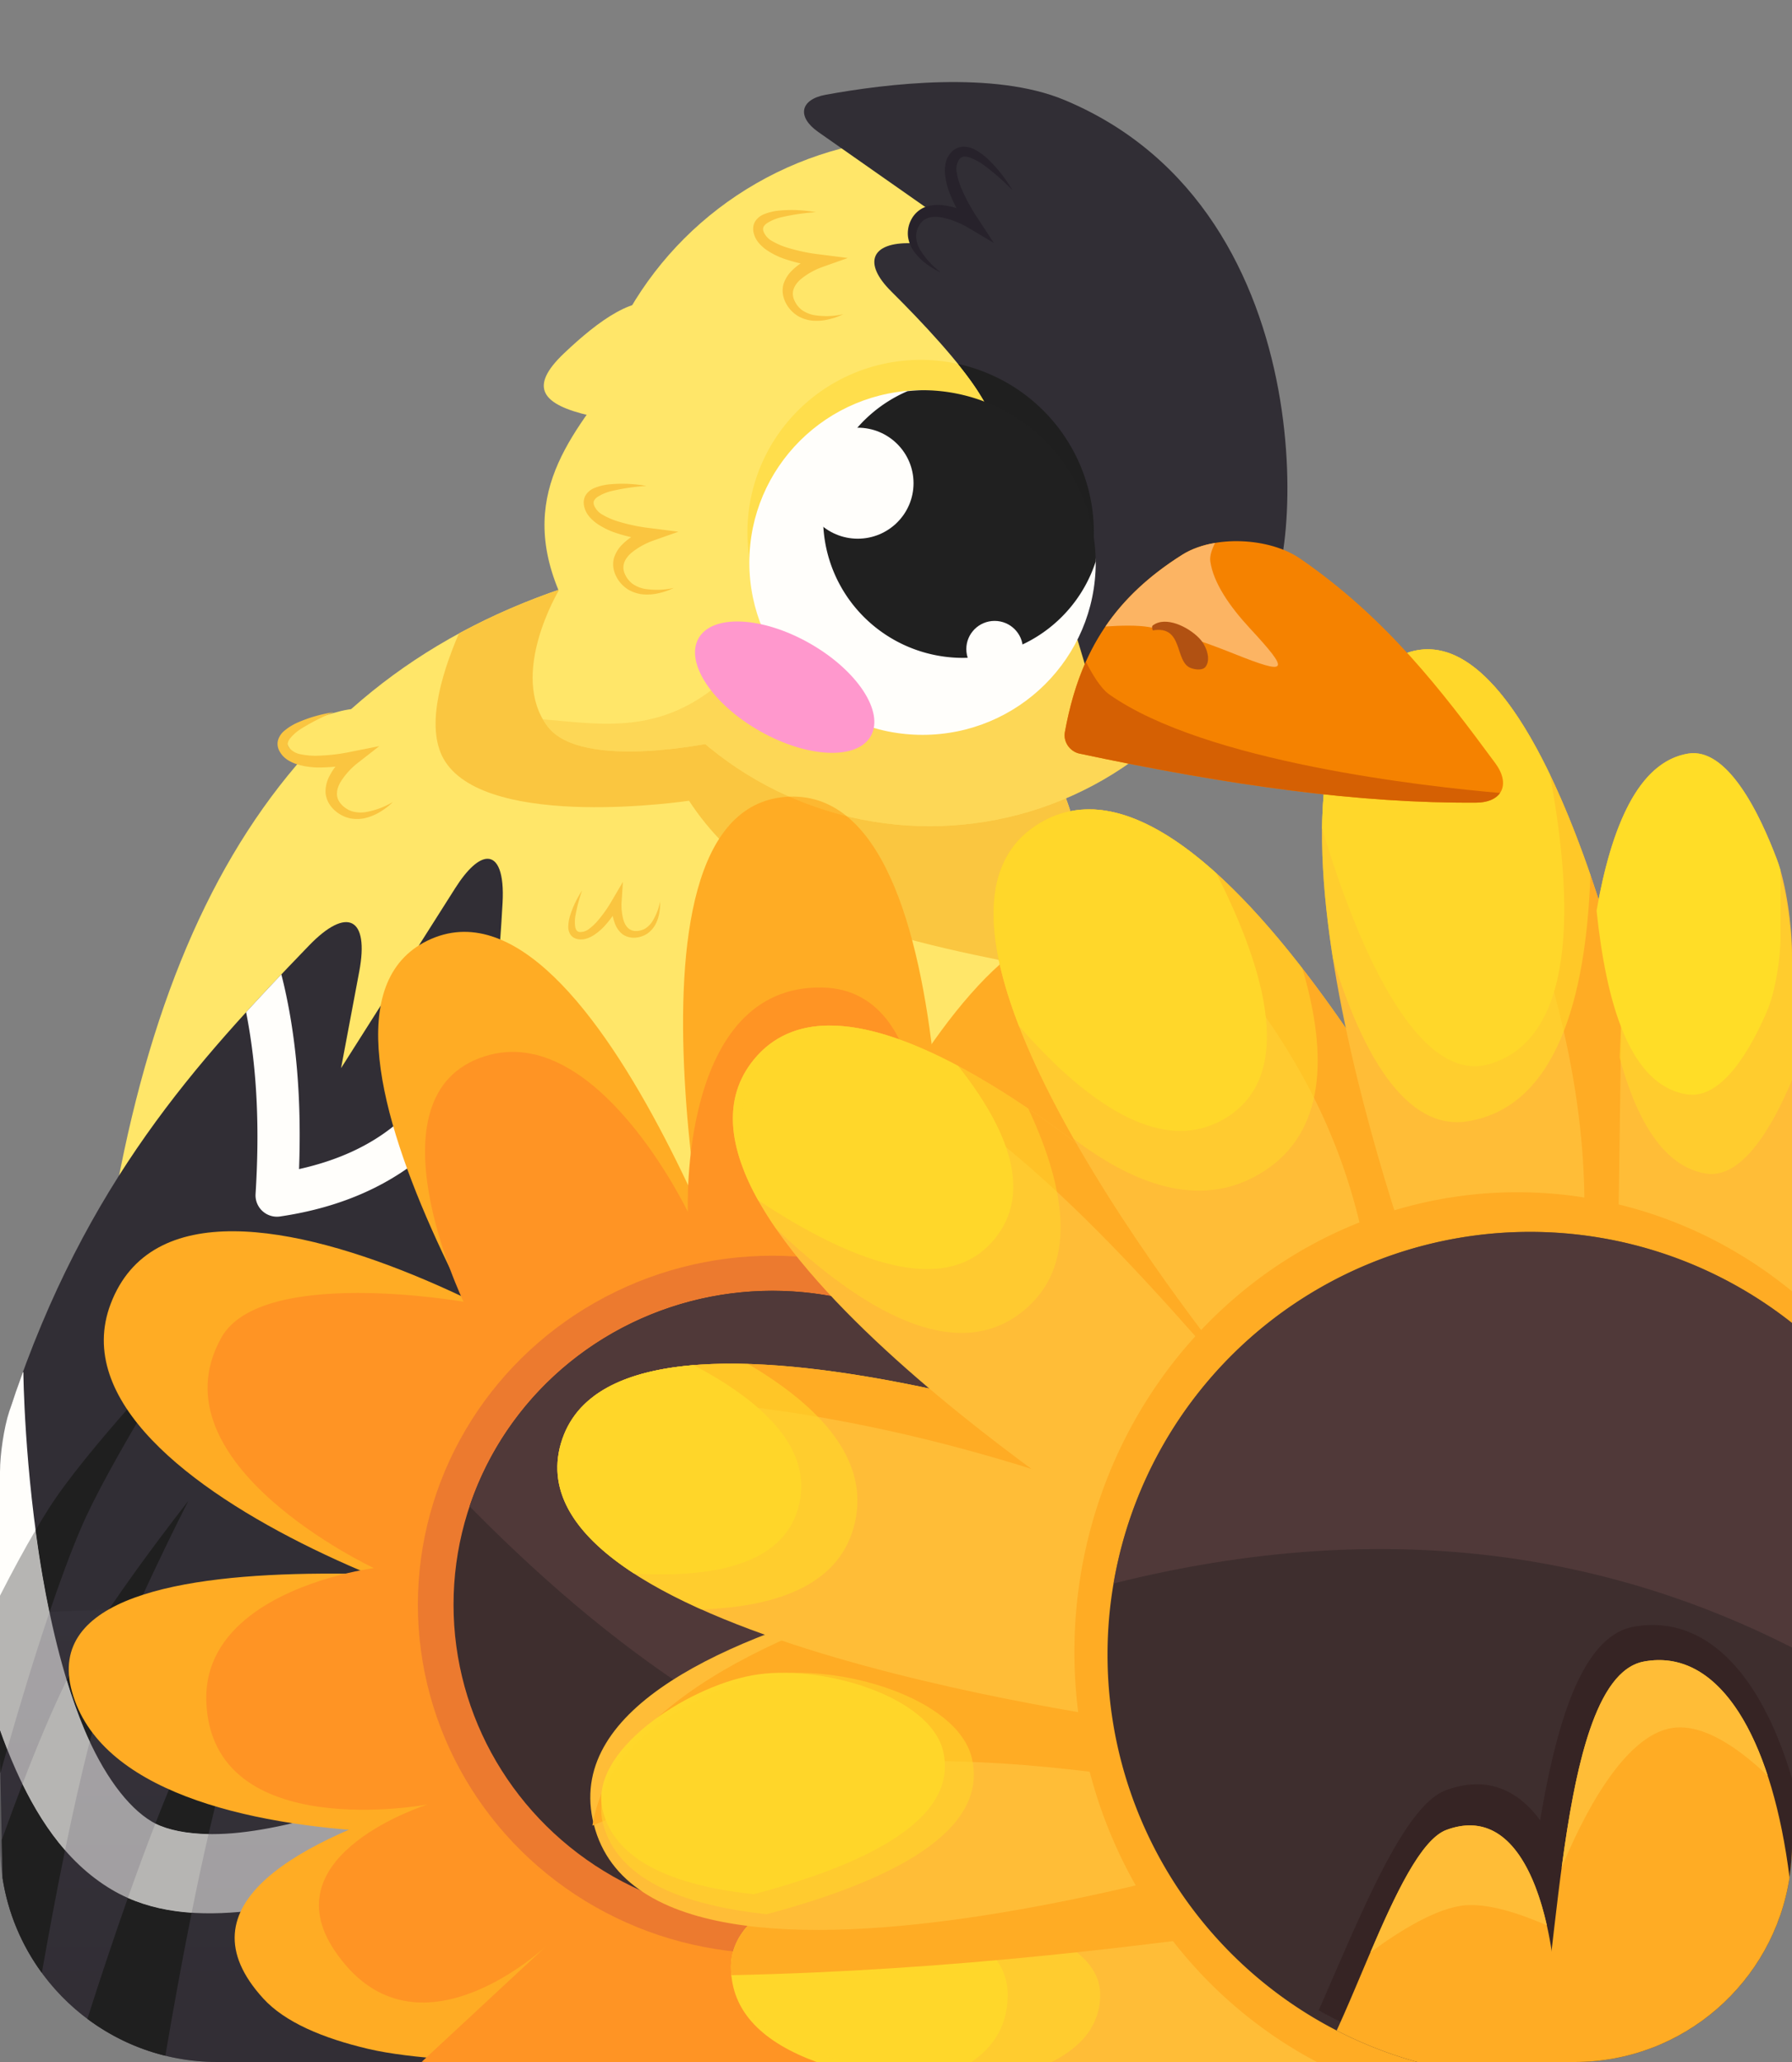 <?xml version="1.0" encoding="UTF-8" standalone="no"?>
<svg
   viewBox="0 0 300 345"
   version="1.1"
   id="svg60941"
   sodipodi:docname="goldfinch.svg"
   xml:space="preserve"
   inkscape:version="1.4.2 (ebf0e940, 2025-05-08)"
   xmlns:inkscape="http://www.inkscape.org/namespaces/inkscape"
   xmlns:sodipodi="http://sodipodi.sourceforge.net/DTD/sodipodi-0.dtd"
   xmlns:xlink="http://www.w3.org/1999/xlink"
   xmlns="http://www.w3.org/2000/svg"
   xmlns:svg="http://www.w3.org/2000/svg"><rect x="0" y="0" width="300" height="345" fill="#808080" stroke="none"/><sodipodi:namedview
     id="namedview60943"
     pagecolor="#505050"
     bordercolor="#ffffff"
     borderopacity="1"
     inkscape:showpageshadow="0"
     inkscape:pageopacity="0"
     inkscape:pagecheckerboard="1"
     inkscape:deskcolor="#505050"
     showgrid="false"
     inkscape:zoom="0.39403075"
     inkscape:cx="-274.09029"
     inkscape:cy="195.41622"
     inkscape:window-width="1366"
     inkscape:window-height="705"
     inkscape:window-x="-8"
     inkscape:window-y="-8"
     inkscape:window-maximized="1"
     inkscape:current-layer="svg60941"
     showguides="false" /><defs
     id="defs60891"><inkscape:path-effect
       effect="fillet_chamfer"
       id="path-effect102"
       is_visible="true"
       lpeversion="1"
       nodesatellites_param="F,0,0,1,0,0,0,1 @ F,0,0,1,0,0,0,1 @ F,0,0,1,0,0,0,1 @ F,0,0,1,0,0,0,1 @ F,0,0,1,0,0,0,1 @ F,0,0,1,0,6.665,0,1 @ F,0,0,1,0,0,0,1 @ F,0,0,1,0,0,0,1 @ F,0,0,1,0,0,0,1 @ F,0,0,1,0,0,0,1 @ F,0,0,1,0,0,0,1 @ F,0,0,1,0,0,0,1 @ F,0,0,1,0,0,0,1 @ F,0,0,1,0,0,0,1"
       radius="0"
       unit="px"
       method="auto"
       mode="F"
       chamfer_steps="1"
       flexible="false"
       use_knot_distance="true"
       apply_no_radius="true"
       apply_with_radius="true"
       only_selected="false"
       hide_knots="false" /><inkscape:path-effect
       effect="fillet_chamfer"
       id="path-effect101"
       is_visible="true"
       lpeversion="1"
       nodesatellites_param="F,0,0,1,0,0,0,1 @ F,0,0,1,0,5.152,0,1 @ F,0,0,1,0,0,0,1 @ F,0,0,1,0,0,0,1 @ F,0,0,1,0,0,0,1 @ F,0,0,1,0,0,0,1 @ F,0,0,1,0,0,0,1 @ F,0,0,1,0,0,0,1 @ F,0,0,1,0,0,0,1 @ F,0,0,1,0,0,0,1 @ F,0,0,1,0,0,0,1 @ F,0,0,1,0,0,0,1 @ F,0,0,1,0,0,0,1 @ F,0,0,1,0,0,0,1 @ F,0,0,1,0,0,0,1 @ F,0,0,1,0,0,0,1 @ F,0,0,1,0,0,0,1 @ F,0,0,1,0,0,0,1"
       radius="0"
       unit="px"
       method="auto"
       mode="F"
       chamfer_steps="1"
       flexible="false"
       use_knot_distance="true"
       apply_no_radius="true"
       apply_with_radius="true"
       only_selected="false"
       hide_knots="false" /><linearGradient
       id="linearGradient88"
       x1="150"
       y1="356.11"
       x2="150"
       y2="161.16"
       gradientUnits="userSpaceOnUse"
       gradientTransform="translate(434.472,141.013)"><stop
         offset="0.126"
         stop-color="#594a42"
         id="stop87"
         style="stop-color:#312e35;stop-opacity:1;" /><stop
         offset="0.69"
         stop-color="#281813"
         id="stop88"
         style="stop-color:#403c46;stop-opacity:1;" /></linearGradient><inkscape:path-effect
       effect="fillet_chamfer"
       id="path-effect94"
       is_visible="true"
       lpeversion="1"
       nodesatellites_param="F,0,0,1,0,0,0,1 @ F,0,0,1,0,0,0,1 @ F,0,0,1,0,13.383,0,1 @ F,0,0,1,0,0,0,1 @ F,0,0,1,0,0,0,1 | F,0,0,1,0,0,0,1 @ F,0,0,1,0,0,0,1"
       radius="0"
       unit="px"
       method="auto"
       mode="F"
       chamfer_steps="1"
       flexible="false"
       use_knot_distance="true"
       apply_no_radius="true"
       apply_with_radius="true"
       only_selected="false"
       hide_knots="false" /><inkscape:path-effect
       effect="fillet_chamfer"
       id="path-effect88"
       is_visible="true"
       lpeversion="1"
       nodesatellites_param="F,0,0,1,0,11.34,0,1 @ F,0,0,1,0,7.911,0,1 @ F,0,0,1,0,3.007,0,1"
       radius="0"
       unit="px"
       method="auto"
       mode="F"
       chamfer_steps="1"
       flexible="false"
       use_knot_distance="true"
       apply_no_radius="true"
       apply_with_radius="true"
       only_selected="false"
       hide_knots="false" /><inkscape:path-effect
       effect="fillet_chamfer"
       id="path-effect86"
       is_visible="true"
       lpeversion="1"
       nodesatellites_param="F,0,0,1,0,0,0,1 @ F,0,0,1,0,8.034,0,1 @ F,0,0,1,0,0,0,1 @ F,0,0,1,0,0,0,1 @ F,0,0,1,0,0,0,1"
       radius="0"
       unit="px"
       method="auto"
       mode="F"
       chamfer_steps="1"
       flexible="false"
       use_knot_distance="true"
       apply_no_radius="true"
       apply_with_radius="true"
       only_selected="false"
       hide_knots="false" /><inkscape:path-effect
       effect="fillet_chamfer"
       id="path-effect41"
       is_visible="true"
       lpeversion="1"
       nodesatellites_param="F,0,0,1,0,0,0,1 @ F,0,0,1,0,12.156,0,1 @ F,0,0,1,0,0,0,1 @ F,0,0,1,0,7.961,0,1 @ F,0,0,1,0,0,0,1 @ F,0,0,1,0,0,0,1 @ F,0,0,1,0,0,0,1"
       radius="0"
       unit="px"
       method="auto"
       mode="F"
       chamfer_steps="1"
       flexible="false"
       use_knot_distance="true"
       apply_no_radius="true"
       apply_with_radius="true"
       only_selected="false"
       hide_knots="false" /><inkscape:path-effect
       effect="fillet_chamfer"
       id="path-effect4"
       is_visible="true"
       lpeversion="1"
       nodesatellites_param="F,0,0,1,0,0,0,1 @ F,0,0,1,0,15.043,0,1 @ F,0,0,1,0,0,0,1"
       radius="0"
       unit="px"
       method="auto"
       mode="F"
       chamfer_steps="1"
       flexible="false"
       use_knot_distance="true"
       apply_no_radius="true"
       apply_with_radius="true"
       only_selected="false"
       hide_knots="false" /><linearGradient
       inkscape:collect="always"
       xlink:href="#linearGradient88"
       id="linearGradient6"
       gradientUnits="userSpaceOnUse"
       gradientTransform="translate(2.5e-6)"
       x1="150"
       y1="356.11"
       x2="150"
       y2="161.16" /></defs><g
     id="g100"><path
       style="display:inline;opacity:1;fill:#ffe669;fill-opacity:1;stroke-width:13.213;stroke-linejoin:round;paint-order:stroke fill markers"
       d="M 103.623,95.652 C 51.932,108.937 25.362,147.343 16.667,217.391 l 76.087,64.493 c 0,0 67.085,-37.944 86.957,-104.348 9.377,-31.336 -6.522,-55.072 -6.522,-55.072 z"
       id="path5"
       sodipodi:nodetypes="cccscc" /><path
       id="path49"
       style="opacity:1;fill:#fac640;fill-opacity:1;stroke-width:13.213;stroke-linejoin:round;paint-order:stroke fill markers"
       d="m 103.623,95.652 c -9.823,2.525 -18.739,5.956 -26.797,10.34 -3.259,7.559 -5.596,16.243 -2.328,21.373 7.411,11.635 40.852,6.609 40.852,6.609 13.985,21.402 41.463,24.253 67.043,29.711 2.184,-24.22 -9.205,-41.223 -9.205,-41.223 z" /><path
       id="path27"
       style="fill:#312e35;fill-opacity:1;stroke-width:13.213;stroke-linejoin:round;paint-order:stroke fill markers"
       d="m 81.547,143.684 c -1.407,0.053 -3.272,1.662 -5.326,4.898 l -19.125,30.135 3.047,-16.176 c 1.699,-9.021 -2.046,-10.936 -8.42,-4.33 C 32.982,177.634 14.456,197.659 2.019,234.735 0.848,238.224 0,244.07 0,247.751 v 24.425 21.953 l 0.43,20.104 C 3.128,331.66 18.197,345 36.381,345 h 43.74 c 11.916,-20.084 12.252,-48.416 9.463,-76.717 -3.594,-36.472 -12.38,-72.891 -8.264,-91.535 1.489,-6.744 2.338,-17.047 2.816,-25.707 0.272,-4.921 -0.781,-7.426 -2.59,-7.357 z"
       inkscape:path-effect="#path-effect102"
       inkscape:original-d="m 81.546875,143.68359 c -1.406802,0.053 -3.271765,1.66163 -5.326172,4.89844 l -19.125,30.13477 3.046875,-16.17578 c 1.699047,-9.02137 -2.045857,-10.93623 -8.419922,-4.33008 C 31.93914,178.71479 12.394673,199.88996 0,241.08594 v 31.08984 21.95313 l 0.4296875,20.10351 C 3.1280538,331.66012 18.197183,345 36.380859,345 h 43.740235 c 11.915548,-20.08413 12.252007,-48.41621 9.46289,-76.7168 -3.594423,-36.47187 -12.379964,-72.89125 -8.263672,-91.53515 1.488986,-6.74407 2.338185,-17.04701 2.816407,-25.70703 0.27175,-4.92107 -0.781099,-7.42557 -2.589844,-7.35743 z"
       sodipodi:nodetypes="scccsccccscssss" /><ellipse
       style="opacity:1;fill:#ffe669;fill-opacity:1;stroke-width:11.474;stroke-linejoin:round;paint-order:stroke fill markers"
       id="path1"
       cx="155.619"
       cy="80.588"
       rx="57.969"
       ry="57.647" /><path
       style="opacity:1;fill:#ffac24;fill-opacity:1;stroke-width:13.213;stroke-linejoin:round;paint-order:stroke fill markers"
       d="m 120.988,225.926 c 0,0 -20.468,-90.108 10.494,-92.593 31.949,-2.564 25.926,92.593 25.926,92.593 z"
       id="path91"
       sodipodi:nodetypes="cacc" /><path
       id="path28"
       style="baseline-shift:baseline;display:inline;overflow:visible;opacity:1;vector-effect:none;fill:#fffefb;stroke-linejoin:round;paint-order:stroke fill markers;enable-background:accumulate;stop-color:#000000;stop-opacity:1"
       d="m 47.104,163.027 c -1.978,2.081 -3.949,4.184 -5.904,6.328 1.92,9.695 2.251,19.874 1.584,30.406 a 3.583,3.583 0 0 0 4.098,3.771 c 16.896,-2.491 27.328,-10.827 33.648,-21.547 0.096,-1.026 0.216,-2.016 0.365,-2.967 l -5.377,-2.777 c -4.871,9.424 -12.019,16.362 -25.453,19.365 0.4,-11.111 -0.295,-22.047 -2.961,-32.58 z" /><path
       style="opacity:1;fill:#ffac24;fill-opacity:1;stroke-width:13.213;stroke-linejoin:round;paint-order:stroke fill markers"
       d="m 95.592,247.42 c 0,0 -51.962,-76.409 -24.046,-90.03 28.806,-14.054 57.95,76.729 57.95,76.729 z"
       id="path92"
       sodipodi:nodetypes="cacc" /><path
       id="path29"
       style="baseline-shift:baseline;display:inline;overflow:visible;opacity:1;vector-effect:none;fill:#fffefb;stroke-linejoin:round;paint-order:stroke fill markers;enable-background:accumulate;stop-color:#000000;stop-opacity:1"
       d="m 3.824,229.584 c -0.782,2.135 -1.543,4.33 -2.281,6.587 C 0.658,238.875 0,243.392 0,246.238 v 25.938 17.285 c 0.59,1.665 1.219,3.304 1.893,4.908 3.763,8.969 8.862,17.099 16.85,21.814 6.819,4.025 14.821,4.425 22.779,3.57 7.958,-0.854 16.09,-3.108 23.52,-5.688 12.038,-4.179 22.325,-9.319 25.797,-11.119 0.043,-0.922 0.077,-1.846 0.105,-2.775 1.9e-5,-6.4e-4 -1.9e-5,-10e-4 0,-0.002 l -5.146,-9.5 c 0,0 -11.428,6.171 -25.09,10.914 -6.831,2.371 -14.183,4.345 -20.596,5.033 -6.413,0.689 -11.669,-0.051 -14.652,-1.812 -4.151,-2.451 -8.221,-8.011 -11.383,-15.547 -3.162,-7.536 -5.438,-16.786 -6.967,-25.686 C 4.052,245.773 3.912,229.584 3.912,229.584 Z"
       inkscape:path-effect="#path-effect101"
       inkscape:original-d="M 3.8242188,229.58398 C 2.4856102,233.23923 1.208975,237.06769 0,241.08594 v 31.08984 17.28516 c 0.58965772,1.66529 1.2193952,3.30387 1.8925781,4.9082 3.7632933,8.9687 8.8623549,17.09937 16.8496099,21.81445 6.819074,4.02548 14.82128,4.42472 22.779296,3.57032 7.958017,-0.85441 16.090394,-3.10844 23.519532,-5.6875 12.037671,-4.17894 22.325161,-9.31854 25.796875,-11.11914 0.04323,-0.92155 0.07747,-1.84619 0.105468,-2.77539 1.9e-5,-6.4e-4 -1.9e-5,-10e-4 0,-0.002 l -5.146484,-9.5 c 0,0 -11.428008,6.17129 -25.089844,10.91406 -6.830918,2.37139 -14.182879,4.3447 -20.595703,5.03321 -6.412824,0.68851 -11.669289,-0.0515 -14.652344,-1.8125 -4.151233,-2.45058 -8.220822,-8.0112 -11.382812,-15.54688 -3.16199,-7.53563 -5.4381636,-16.78605 -6.966797,-25.6855 C 4.0521081,245.77336 3.9121094,229.58398 3.9121094,229.58398 Z" /><path
       d="M 263.62,345 H 36.38 C 16.288,345 2.5000001e-6,328.712 2.5000001e-6,308.62 V 272.175 L 8.242,269.668 300,259.14 v 49.48 C 300,328.712 283.712,345 263.62,345 Z"
       fill="url(#A)"
       id="path6"
       style="opacity:0.46;fill:url(#linearGradient6)"
       sodipodi:nodetypes="ssscccss" /><path
       id="path31"
       style="fill:#1f1f1f;fill-opacity:1;stroke:none;stroke-width:13.213;stroke-linejoin:round;stroke-dasharray:none;stroke-opacity:1;paint-order:stroke fill markers"
       d="m 15.025,291.404 c 0.846,-3.279 1.707,-6.331 2.572,-9.029 3.48,-10.857 13.924,-31.24 13.924,-31.24 0,0 -14.385,18.231 -19.621,28.512 -0.243,0.477 -0.488,0.966 -0.732,1.465 0.872,2.858 1.84,5.6 2.908,8.146 0.308,0.734 0.625,1.451 0.949,2.146 z" /><path
       id="path39"
       style="fill:#1f1f1f;fill-opacity:1;stroke:none;stroke-width:13.213;stroke-linejoin:round;stroke-dasharray:none;stroke-opacity:1;paint-order:stroke fill markers"
       d="m 34.91,306.867 c 1.403,-6.075 2.874,-11.738 4.357,-16.365 3.48,-10.857 8.496,-22.014 8.496,-22.014 0,0 -8.959,9.004 -14.195,19.285 -2.466,4.843 -5.034,10.844 -7.559,17.332 2.125,1.073 5.197,1.698 8.9,1.762 z" /><path
       id="path38"
       style="fill:#1f1f1f;fill-opacity:1;stroke:none;stroke-width:13.213;stroke-linejoin:round;stroke-dasharray:none;stroke-opacity:1;paint-order:stroke fill markers"
       d="m 21.406,317.551 c -2.443,6.906 -4.752,13.883 -6.777,20.232 3.837,2.866 8.258,4.993 13.053,6.17 1.175,-6.929 2.689,-15.405 4.402,-23.924 -3.703,-0.246 -7.306,-0.988 -10.678,-2.479 z" /><path
       id="path37"
       style="fill:#b6b5b3;fill-opacity:1;stroke:none;stroke-width:13.213;stroke-linejoin:round;stroke-dasharray:none;stroke-opacity:1;paint-order:stroke fill markers"
       d="m 21.406,317.551 c 3.372,1.491 6.975,2.233 10.678,2.479 0.894,-4.447 1.844,-8.906 2.826,-13.162 -3.703,-0.063 -6.775,-0.689 -8.9,-1.762 -1.563,4.016 -3.108,8.217 -4.604,12.445 z" /><path
       id="path36"
       style="fill:#1f1f1f;fill-opacity:1;stroke:none;stroke-width:13.213;stroke-linejoin:round;stroke-dasharray:none;stroke-opacity:1;paint-order:stroke fill markers"
       d="m 3.756,298.494 c -1.171,3.051 -2.33,6.195 -3.463,9.365 v 0.002 l 0.137,6.371 c 0.908,5.864 3.217,11.265 6.574,15.852 1.114,-6.332 2.435,-13.457 3.885,-20.516 -2.831,-3.242 -5.155,-7.021 -7.133,-11.074 z" /><path
       id="path35"
       style="fill:#b6b5b3;fill-opacity:1;stroke:none;stroke-width:13.213;stroke-linejoin:round;stroke-dasharray:none;stroke-opacity:1;paint-order:stroke fill markers"
       d="m 3.756,298.494 c 1.977,4.053 4.302,7.832 7.133,11.074 1.296,-6.312 2.694,-12.57 4.137,-18.164 -0.325,-0.696 -0.641,-1.412 -0.949,-2.146 -1.069,-2.546 -2.037,-5.288 -2.908,-8.146 -2.432,4.957 -4.948,10.962 -7.412,17.383 z" /><path
       id="path34"
       style="fill:#1f1f1f;fill-opacity:1;stroke:none;stroke-width:13.213;stroke-linejoin:round;stroke-dasharray:none;stroke-opacity:1;paint-order:stroke fill markers"
       d="M 1.199,292.664 C 0.782,291.609 0.382,290.541 0,289.461 v 4.668 l 0.055,2.555 c 0.372,-1.321 0.755,-2.663 1.145,-4.02 z" /><path
       id="path33"
       style="fill:#b6b5b3;fill-opacity:1;stroke:none;stroke-width:13.213;stroke-linejoin:round;stroke-dasharray:none;stroke-opacity:1;paint-order:stroke fill markers"
       d="M 8.285,269.746 C 7.853,267.686 7.461,265.62 7.109,263.572 6.668,261.004 6.287,258.469 5.959,256.012 4.02,259.314 2.016,263.027 0,266.975 v 5.201 17.285 c 0.382,1.08 0.782,2.148 1.199,3.203 2.182,-7.59 4.619,-15.632 7.086,-22.918 z" /><path
       id="path32"
       style="fill:#1f1f1f;fill-opacity:1;stroke:none;stroke-width:13.213;stroke-linejoin:round;stroke-dasharray:none;stroke-opacity:1;paint-order:stroke fill markers"
       d="m 30.338,225.906 c 0,0 -16.033,16.801 -22.211,26.545 -0.711,1.121 -1.435,2.312 -2.168,3.561 0.328,2.458 0.709,4.992 1.15,7.561 0.352,2.048 0.743,4.114 1.176,6.174 1.766,-5.215 3.546,-10.044 5.258,-14.045 4.484,-10.482 16.795,-29.795 16.795,-29.795 z" /><path
       style="opacity:1;fill:#ffac24;fill-opacity:1;stroke-width:13.213;stroke-linejoin:round;paint-order:stroke fill markers"
       d="m 94.739,271.78 c 1.07,5.678 -88.439,-21.431 -76.215,-53.618 13.479,-35.489 95.832,17.615 93.682,21.66 z"
       id="path93"
       sodipodi:nodetypes="cscc" /><path
       style="opacity:1;fill:#ffac24;fill-opacity:1;stroke-width:13.213;stroke-linejoin:round;paint-order:stroke fill markers"
       d="m 105.847,302.112 c 4.144,4.026 -84.66,14.092 -93.803,-19.101 -8.633,-31.346 89.986,-15.547 89.688,-17.085 z"
       id="path94"
       sodipodi:nodetypes="cscc" /><path
       id="path89"
       style="opacity:1;fill:#ffac24;fill-opacity:1;stroke-width:13.213;stroke-linejoin:round;paint-order:stroke fill markers"
       d="m 123.654,289.613 c 0.773,1.363 -108.234,13.457 -79.564,44.779 3.589,3.921 9.876,6.611 17.591,8.423 C 68.872,344.505 80.869,345 88.26,345 h 46.226 c 3.59,-0.209 6.042,-0.34 6.918,-0.27 z m 17.75,55.117 0.086,0.27 c 0.395,-0.149 0.349,-0.234 -0.086,-0.27 z"
       inkscape:path-effect="#path-effect94"
       inkscape:original-d="m 123.6543,289.61328 c 0.77267,1.36295 -108.233888,13.45683 -79.564456,44.7793 5.479604,5.98668 17.249614,9.10375 30.787109,10.60742 h 59.609377 c 3.5895,-0.20931 6.04176,-0.34031 6.91797,-0.26953 z m 17.75,55.11719 0.0859,0.26953 c 0.39498,-0.149 0.34886,-0.23441 -0.0859,-0.26953 z" /><path
       style="opacity:1;fill:#ffe669;fill-opacity:1;stroke-width:13.213;stroke-linejoin:round;paint-order:stroke fill markers"
       d="M 104.706,60.588 C 96.775,71.651 86.422,81.745 93.529,98.824 c 0,0 -8.42,14.04 -1.859,22.719 C 97.389,129.107 120,124.118 120,124.118 Z"
       id="path3"
       sodipodi:nodetypes="ccscc" /><path
       id="path98"
       style="opacity:1;fill:#fac540;fill-opacity:0.456;stroke:none;stroke-width:13.213;stroke-linejoin:round;stroke-dasharray:none;stroke-opacity:1;paint-order:stroke fill markers"
       d="m 179.83,102.834 -59.346,11.51 c -10.352,8.801 -20.391,6.716 -29.6,6.016 0.234,0.404 0.494,0.799 0.785,1.184 4.696,6.211 20.783,3.958 26.387,2.953 a 57.969,57.647 0 0 0 37.562,13.738 57.969,57.647 0 0 0 42.846,-18.816 z" /><path
       style="opacity:1;fill:#312e35;fill-opacity:1;stroke-width:13.213;stroke-linejoin:round;paint-order:stroke fill markers"
       d="m 163.975,65.839 c -3.203,-5.129 -9.501,-11.85 -14.787,-17.099 -4.763,-4.73 -3.375,-8.224 3.336,-8.047 l 11.45,0.301 -26.995,-18.915 c -3.601,-2.523 -3.06,-5.439 1.265,-6.228 10.2,-1.862 28.168,-4.026 39.931,0.869 45.253,18.831 39.165,82.293 33.37,84.131 l -29.558,11.572 c 0,0 -9.194,-32.463 -18.012,-46.584 z"
       id="path41"
       sodipodi:nodetypes="acccscca"
       inkscape:path-effect="#path-effect41"
       inkscape:original-d="M 163.97516,65.838509 C 157.84494,56.021458 140.37267,40.372671 140.37267,40.372671 l 23.60249,0.621118 -33.51427,-23.482933 c 0,0 30.50172,-7.9542592 47.71479,-0.791514 45.25334,18.830932 39.16465,82.293095 33.36996,84.131258 l -29.55806,11.57176 c 0,0 -9.19445,-32.462578 -18.01242,-46.583851 z" /><path
       id="ellipse19"
       style="opacity:1;fill:#ffde4c;fill-opacity:1;stroke-width:5.739;stroke-linejoin:round;paint-order:stroke fill markers"
       d="M 160.377,60.889 A 28.995,28.833 0 0 0 154.125,60.209 28.995,28.833 0 0 0 125.131,89.043 28.995,28.833 0 0 0 154.125,117.877 28.995,28.833 0 0 0 179.258,103.422 c -3.381,-10.671 -9.416,-28.188 -15.283,-37.584 -0.959,-1.535 -2.195,-3.211 -3.598,-4.949 z" /><path
       id="path22"
       style="opacity:1;fill:#1f1f1f;fill-opacity:1;stroke-width:5.739;stroke-linejoin:round;paint-order:stroke fill markers"
       d="m 160.377,60.889 c 1.403,1.738 2.639,3.414 3.598,4.949 5.867,9.396 11.902,26.913 15.283,37.584 a 28.995,28.833 0 0 0 3.861,-14.379 28.995,28.833 0 0 0 -22.742,-28.154 z" /><path
       id="ellipse2"
       style="opacity:1;fill:#fffefb;stroke-width:5.739;stroke-linejoin:round;paint-order:stroke fill markers"
       d="m 183.437,94.118 c 0,15.924 -12.981,28.833 -28.995,28.833 -16.013,0 -28.995,-12.909 -28.995,-28.833 0,-15.924 12.981,-28.833 28.995,-28.833 14.867,0.716 27.903,13.591 28.995,28.833 z"
       sodipodi:nodetypes="csscc" /><path
       id="ellipse3"
       style="opacity:1;fill:#202020;fill-opacity:1;stroke-width:4.633;stroke-linejoin:round;paint-order:stroke fill markers"
       d="m 154.443,65.285 a 28.995,28.833 0 0 0 -2.514,0.164 23.406,23.276 0 0 0 -14.129,21.346 23.406,23.276 0 0 0 23.406,23.277 23.406,23.276 0 0 0 22.221,-16.111 28.995,28.833 0 0 0 -28.984,-28.676 z" /><path
       style="opacity:1;fill:#ffe669;fill-opacity:1;stroke-width:13.213;stroke-linejoin:round;paint-order:stroke fill markers"
       d="m 111.933,47.017 c -4.369,-2.071 -10.683,2.525 -16.504,8.051 -6.024,5.719 -3.638,8.583 4.325,10.415 1.849,0.425 3.696,0.969 5.496,1.582 z"
       id="path4"
       sodipodi:nodetypes="cccc"
       inkscape:path-effect="#path-effect4"
       inkscape:original-d="m 111.93318,47.016706 c -7.35566,-3.48693 -20.225975,11.9262 -26.96898,18.854416 5.719358,-2.500455 13.351758,-1.167354 20.2864,1.193317 z"
       transform="translate(-1.013,4.053)" /><path
       id="path51"
       style="opacity:1;fill:#ffbd37;fill-opacity:1;stroke-width:13.213;stroke-linejoin:round;paint-order:stroke fill markers"
       d="m 206.559,307.373 c -28.05,-0.047 -84.153,2.286 -84.18,21.715 -0.011,7.616 5.505,12.68 14.324,15.912 h 101.584 c 12.308,-1.717 20.451,-3.219 20.451,-3.219 l -36.598,-34.113 c 0,0 -6.232,-0.279 -15.582,-0.295 z" /><path
       style="opacity:1;fill:#ffac24;fill-opacity:1;stroke-width:13.213;stroke-linejoin:round;paint-order:stroke fill markers"
       d="m 129.012,228.058 c 0,0 32.052,-86.666 59.348,-71.842 28.166,15.296 -28.837,91.728 -28.837,91.728 z"
       id="path90"
       sodipodi:nodetypes="cacc" /><path
       id="path24"
       style="fill:#ff9424;fill-opacity:1;stroke-width:13.213;stroke-linejoin:round;paint-order:stroke fill markers"
       d="m 137.688,165.227 c -24.097,-0.5 -22.529,37.551 -22.529,37.551 0,0 -15.304,-32.026 -34.047,-26.035 -20.126,6.433 -3.506,41.057 -3.506,41.057 0,0 -33.888,-5.922 -40.555,6.008 -11.784,21.088 25.535,38.553 25.535,38.553 0,0 -12.439,1.582 -20.752,7.998 -4.355,3.361 -7.579,8.051 -7.287,14.533 1.07,23.763 37.051,17.021 37.051,17.021 0,0 -26.559,8.276 -15.521,24.535 12.95,19.078 33.701,0.695 35.432,-0.893 L 70.596,344.973 71.219,345 h 90.453 l -0.451,-36.578 c 0,-10e-6 22.139,-27.991 35.395,-44.789 5.338,-6.764 9.235,-11.714 9.666,-12.289 1.502,-2.003 0.502,-31.543 0.502,-31.543 l -14.02,-30.541 -38.553,11.516 c 0,0 3.546,-35.132 -16.523,-35.549 z" /><ellipse
       style="opacity:1;fill:#ec7a2f;fill-opacity:1;stroke-width:14.04;stroke-linejoin:round;paint-order:stroke fill markers"
       id="ellipse94"
       cx="129.321"
       cy="268.478"
       rx="59.363"
       ry="58.379" /><ellipse
       style="opacity:1;fill:#3e2e2e;fill-opacity:1;stroke-width:12.629;stroke-linejoin:round;paint-order:stroke fill markers"
       id="path88"
       cx="129.321"
       cy="268.478"
       rx="53.395"
       ry="52.51" /><path
       id="path101"
       style="opacity:1;fill:#503939;fill-opacity:1;stroke-width:13.213;stroke-linejoin:round;paint-order:stroke fill markers"
       d="m 129.32,215.967 a 53.395,52.51 0 0 0 -50.705,36.057 c 26.054,26.492 54.967,46.228 89.607,52.424 A 53.395,52.51 0 0 0 182.717,268.479 53.395,52.51 0 0 0 129.32,215.967 Z" /><path
       id="path52"
       style="opacity:1;fill:#ffd72a;fill-opacity:1;stroke-width:9.09;stroke-linejoin:round;paint-order:stroke fill markers"
       d="m 132.811,316.893 c -6.412,3.031 -10.425,7.003 -10.432,12.195 -0.011,7.616 5.505,12.68 14.324,15.912 h 25.91 c 3.807,-2.564 6.094,-6.211 6.088,-11.275 -0.012,-11.769 -19.315,-15.661 -35.891,-16.832 z" /><path
       id="path53"
       style="opacity:1;fill:#ffd72a;fill-opacity:0.575;stroke-width:10.499;stroke-linejoin:round;paint-order:stroke fill markers"
       d="m 136.297,316.893 c -8.555,3.031 -13.908,7.003 -13.918,12.195 -0.014,7.616 7.345,12.68 19.111,15.912 h 34.569 c 5.08,-2.564 8.13,-6.211 8.122,-11.275 -0.016,-11.769 -25.77,-15.661 -47.885,-16.832 z" /><path
       id="path54"
       style="opacity:1;fill:#ffac24;fill-opacity:1;stroke-width:13.213;stroke-linejoin:round;paint-order:stroke fill markers"
       d="m 206.559,307.373 c -28.05,-0.047 -84.153,2.286 -84.18,21.715 -6.5e-4,0.474 0.021,0.937 0.062,1.391 37.2,-0.807 69.667,-4.858 103.109,-9.645 l -3.256,-13.021 -0.154,-0.145 c 0,0 -6.232,-0.279 -15.582,-0.295 z"
       sodipodi:nodetypes="ssccccs" /><path
       style="opacity:1;fill:#ffbd37;fill-opacity:1;stroke-width:13.941;stroke-linejoin:round;paint-order:stroke fill markers"
       d="m 203.699,257.748 c 0,0 -112.187,9.234 -104.501,46.591 8.386,40.759 124.826,1.694 124.826,1.694 z"
       id="path55"
       sodipodi:nodetypes="cacc" /><path
       id="path56"
       style="opacity:1;fill:#ffac24;fill-opacity:1;stroke-width:14.741;stroke-linejoin:round;paint-order:stroke fill markers"
       d="m 160.875,264.17 c -27.252,7.13 -58.092,19.848 -61.703,41.273 42.544,-17.575 81.298,-9.997 120.15,-3.066 l -9.648,-28.532 -4.482,-4.447 -44.314,-5.229 z" /><path
       id="path57"
       style="opacity:1;fill:#ffd72a;fill-opacity:1;stroke-width:11.215;stroke-linejoin:round;paint-order:stroke fill markers"
       d="m 125.895,280.312 c -11.076,2.02 -27.591,12.801 -24.959,22.757 2.223,8.408 12.038,12.451 25.264,13.853 19.347,-5.122 34.264,-12.718 31.701,-23.883 -2.137,-9.31 -20.711,-14.787 -32.006,-12.727 z"
       sodipodi:nodetypes="ascsa" /><path
       style="opacity:1;fill:#ffbd37;fill-opacity:1;stroke-width:15.451;stroke-linejoin:round;paint-order:stroke fill markers"
       d="m 203.358,246.099 c 0,0 -100.054,-37.084 -109.452,-4.615 -9.571,33.067 99.243,46.923 99.243,46.923 z"
       id="path58"
       sodipodi:nodetypes="cacc"
       inkscape:transform-center-x="129.03984"
       inkscape:transform-center-y="-30.312512" /><path
       id="path59"
       style="opacity:1;fill:#ffac24;fill-opacity:1;stroke-width:13.213;stroke-linejoin:round;paint-order:stroke fill markers"
       d="m 125.469,228.213 c -10.836,-0.355 -20.242,1.04 -26.059,5.393 36.026,0.405 69.454,9.255 101.551,22.428 l 2.396,-9.934 c 0,0 -45.381,-16.821 -77.889,-17.887 z" /><path
       style="opacity:1;fill:#ffbd37;fill-opacity:1;stroke-width:14.821;stroke-linejoin:round;paint-order:stroke fill markers"
       d="m 216.004,223.077 c 0,0 -68.498,-71.81 -89.79,-45.816 -21.683,26.472 63.753,80.461 63.753,80.461 z"
       id="path60"
       sodipodi:nodetypes="cacc" /><path
       id="path61"
       style="opacity:1;fill:#ffac24;fill-opacity:1;stroke-width:13.213;stroke-linejoin:round;paint-order:stroke fill markers"
       d="m 137.887,171.615 c -0.896,0.042 -1.768,0.141 -2.615,0.299 29.874,11.729 51.603,36.351 73.193,61.195 l 7.539,-10.031 c 0,0 -50.331,-52.765 -78.117,-51.463 z" /><path
       style="opacity:1;fill:#ffbd37;fill-opacity:1;stroke-width:13.213;stroke-linejoin:round;paint-order:stroke fill markers"
       d="m 208.695,232.251 c 0,0 -63.327,-76.103 -35.127,-94.223 30.32,-19.482 76.453,76.453 76.453,76.453 z"
       id="path62"
       sodipodi:nodetypes="cacc" /><path
       id="path63"
       style="opacity:1;fill:#ffac24;fill-opacity:1;stroke-width:13.213;stroke-linejoin:round;paint-order:stroke fill markers"
       d="m 182.84,135.426 c 20.158,24.143 44.378,43.549 47.566,87.49 l 18.375,-7.902 1.156,-0.705 c -1.97,-4.052 -38.296,-77.976 -67.098,-78.883 z" /><path
       style="opacity:1;fill:#ffbd37;fill-opacity:1;stroke-width:13.213;stroke-linejoin:round;paint-order:stroke fill markers"
       d="m 271.511,164.064 c 0,0 -14.676,-61.341 -35.54,-54.963 -34.126,10.431 2.066,107.034 2.066,107.034 l 32.647,7.025 z"
       id="path64"
       sodipodi:nodetypes="caccc" /><path
       style="opacity:1;fill:#ffbd37;fill-opacity:1;stroke-width:13.213;stroke-linejoin:round;paint-order:stroke fill markers"
       d="m 300,225.617 v -66.133 c 0,-4.437 -0.95,-11.512 -2.516,-15.662 -2.964,-7.854 -8.324,-18.81 -14.875,-17.735 -24.517,4.025 -15.776,90.041 -19.565,91.304 l 26.382,5.872 z"
       id="path65"
       sodipodi:nodetypes="ccsccc"
       inkscape:path-effect="#path-effect86"
       inkscape:original-d="m 300,225.61719 v -74.16791 c 0,0 -7.27591,-27.02278 -17.3913,-25.36232 -24.51692,4.02451 -15.77604,90.04128 -19.56522,91.30434 l 26.38199,5.87218 z" /><path
       id="path66"
       style="opacity:1;fill:#ffac24;fill-opacity:1;stroke-width:15.497;stroke-linejoin:round;paint-order:stroke fill markers"
       d="M 254.018,199.477 A 74.151,76.924 0 0 0 179.867,276.402 74.151,76.924 0 0 0 220.467,345 h 43.152 C 283.711,345 300,328.711 300,308.619 v -92.564 a 74.151,76.924 0 0 0 -45.982,-16.578 z" /><path
       id="path67"
       style="opacity:1;fill:#ffac24;fill-opacity:1;stroke-width:13.213;stroke-linejoin:round;paint-order:stroke fill markers"
       d="m 242.084,109.104 c 9.535,36.43 28.981,68.355 21.486,112.525 l 7.113,1.531 0.828,-59.096 c 0,0 -11.866,-49.598 -29.428,-54.961 z"
       sodipodi:nodetypes="ccccc" /><path
       id="path68"
       style="opacity:1;fill:#ffdd27;fill-opacity:0.5;stroke-width:14.437;stroke-linejoin:round;paint-order:stroke fill markers"
       d="m 286.211,128.635 c -0.166,0.01 -0.333,0.032 -0.501,0.064 -10.589,2.037 -13.628,25.883 -14.58,48.227 2.884,10.593 7.38,18.233 14.418,19.421 6.019,1.016 11.104,-7.662 14.452,-15.636 v -19.856 c 0,-4.273 -0.78,-11.085 -2.067,-15.081 -2.359,-7.326 -6.567,-17.456 -11.722,-17.14 z" /><path
       id="path69"
       style="opacity:1;fill:#3e2e2e;fill-opacity:1;stroke-width:14.513;stroke-linejoin:round;paint-order:stroke fill markers"
       d="M 256.139,206.111 A 70.729,70.729 0 0 0 185.41,276.842 70.729,70.729 0 0 0 237.244,345 h 26.375 C 283.711,345 300,328.711 300,308.619 v -87.266 a 70.729,70.729 0 0 0 -43.861,-15.242 z" /><path
       id="path70"
       style="opacity:1;fill:#ffdd27;fill-opacity:1;stroke-width:11.087;stroke-linejoin:round;paint-order:stroke fill markers"
       d="m 283.219,126.021 c -0.202,0.011 -0.405,0.033 -0.609,0.066 -8.395,1.378 -12.892,12.368 -15.326,26.277 1.602,15.3 5.487,29.345 15.213,30.746 5.868,0.845 10.669,-7.767 13.324,-13.941 1.403,-3.262 2.252,-8.824 2.252,-12.312 v -11.246 c -0.185,-0.639 -0.381,-1.24 -0.588,-1.789 -2.871,-7.609 -7.992,-18.128 -14.266,-17.801 z" /><path
       id="path71"
       style="opacity:1;fill:#ffd72a;fill-opacity:1;stroke-width:11.184;stroke-linejoin:round;paint-order:stroke fill markers"
       d="m 239.406,108.643 c -1.125,-0.044 -2.27,0.101 -3.436,0.457 -10.667,3.261 -14.464,14.942 -14.643,29.459 4.142,14.011 14.605,43.583 28.148,39.443 14.399,-4.401 14.008,-26.926 9.994,-48.412 -5.332,-11.089 -12.189,-20.641 -20.064,-20.947 z" /><path
       id="path72"
       style="opacity:1;fill:#ffd72a;fill-opacity:1;stroke-width:11.986;stroke-linejoin:round;paint-order:stroke fill markers"
       d="m 182.514,135.418 c -3.087,-0.038 -6.087,0.773 -8.945,2.609 -9.646,6.198 -8.583,19.183 -3.008,33.584 11.642,13.311 24.371,22.044 34.969,15.234 11.007,-7.072 6.641,-23.881 -1.904,-40.74 -7.098,-6.413 -14.319,-10.604 -21.111,-10.688 z" /><path
       id="path73"
       style="opacity:1;fill:#ffd72a;fill-opacity:1;stroke-width:13.164;stroke-linejoin:round;paint-order:stroke fill markers"
       d="m 138.699,171.592 c -4.973,0.047 -9.268,1.743 -12.484,5.67 -5.38,6.568 -4.167,14.83 0.701,23.541 15.499,10.26 31.436,16.444 39.586,6.494 6.416,-7.833 2.274,-18.378 -6.105,-28.959 -7.789,-4.143 -15.304,-6.807 -21.697,-6.746 z" /><path
       id="path74"
       style="opacity:1;fill:#ffd72a;fill-opacity:1;stroke-width:13.674;stroke-linejoin:round;paint-order:stroke fill markers"
       inkscape:transform-center-x="-3.4576646"
       inkscape:transform-center-y="-2.8374024"
       d="m 116.107,228.402 c -11.267,0.935 -19.769,4.68 -22.201,13.082 -2.462,8.505 2.908,15.739 12.244,21.793 14.146,0.812 25.439,-1.864 27.654,-11.66 2.091,-9.247 -5.859,-16.975 -17.697,-23.215 z" /><path
       id="path75"
       style="opacity:1;fill:#ffd72a;fill-opacity:0.547;stroke-width:16.441;stroke-linejoin:round;paint-order:stroke fill markers"
       d="m 182.826,135.426 c -3.198,-0.098 -6.303,0.703 -9.258,2.602 -13.794,8.863 -5.688,31.602 6.193,52.52 11.038,8.361 22.091,11.675 31.832,5.416 10.22,-6.567 10.778,-19.254 6.436,-33.939 -11.177,-14.412 -23.782,-26.248 -35.203,-26.598 z" /><path
       id="path76"
       style="opacity:1;fill:#ffd72a;fill-opacity:0.648;stroke-width:13.998;stroke-linejoin:round;paint-order:stroke fill markers"
       d="m 238.451,108.65 c -0.817,0.046 -1.643,0.193 -2.48,0.449 -15.699,4.799 -16.517,27.835 -12.822,51.312 4.664,15.138 11.924,29.003 22.689,27.178 14.623,-2.479 19.676,-20.364 20.42,-41.186 -5.669,-16.479 -15.555,-38.447 -27.807,-37.754 z" /><path
       id="path77"
       style="opacity:1;fill:#ffd72a;fill-opacity:0.503;stroke-width:15.896;stroke-linejoin:round;paint-order:stroke fill markers"
       d="m 139.178,171.592 c -2.193,-0.025 -4.259,0.262 -6.164,0.908 -0.62,0.389 -1.23,0.823 -1.828,1.301 -6.679,5.337 -8.242,13.221 -6.518,22.369 1.241,3.049 3.019,6.184 5.197,9.348 14.65,13.96 30.159,22.836 41.324,13.914 9.16,-7.319 7.484,-20.033 0.957,-33.947 -11.57,-7.826 -23.465,-13.784 -32.969,-13.893 z" /><path
       style="opacity:1;fill:#f58200;fill-opacity:1;stroke-width:13.213;stroke-linejoin:round;paint-order:stroke fill markers"
       d="m 213.809,95.877 c 14.395,9.908 23.652,22.017 32.666,34.231 2.594,3.515 1.162,6.565 -3.207,6.595 -19.543,0.137 -41.109,-2.832 -66.395,-8.203 -1.625,-0.345 -2.757,-1.966 -2.458,-3.6 2.257,-12.346 7.368,-21.936 19.649,-29.674 5.294,-3.336 14.587,-2.898 19.744,0.651 z"
       id="path78"
       sodipodi:nodetypes="cccc"
       inkscape:path-effect="#path-effect88"
       inkscape:original-d="m 204.11765,90 c 23.13394,12.29834 34.51732,29.63263 47.05882,46.47059 -22.35513,1.17429 -47.18422,-2.07366 -77.24238,-8.60241 2.41521,-16.8368 9.1914,-28.771773 30.18356,-37.86818 z"
       transform="translate(3.857,-2.41)" /><path
       id="path79"
       style="opacity:1;fill:#ffd72a;fill-opacity:0.629;stroke-width:16.94;stroke-linejoin:round;paint-order:stroke fill markers"
       inkscape:transform-center-x="-4.2836637"
       inkscape:transform-center-y="-3.5152252"
       d="m 125.23,228.205 c -12.66,-0.386 -23.338,1.639 -28.572,8.012 -1.203,1.592 -2.146,3.392 -2.795,5.416 -3.2,11.457 7.821,20.6 23.562,27.654 13.382,-0.486 23.425,-4.482 25.705,-14.564 2.345,-10.373 -5.508,-19.202 -17.9,-26.518 z" /><path
       id="path80"
       style="opacity:0.56;fill:#ffd72a;fill-opacity:1;stroke-width:12.194;stroke-linejoin:round;paint-order:stroke fill markers"
       d="m 128.018,280.352 c -12.007,2.203 -29.911,13.959 -27.058,24.815 2.41,9.168 13.05,13.577 27.388,15.106 20.974,-5.585 37.146,-13.868 34.367,-26.043 -2.317,-10.152 -22.453,-16.124 -34.698,-13.877 z"
       sodipodi:nodetypes="ascsa" /><ellipse
       style="opacity:1;fill:#ff98cd;fill-opacity:1;stroke-width:13.213;stroke-linejoin:round;paint-order:stroke fill markers"
       id="ellipse80"
       cx="170.985"
       cy="35.204"
       rx="16.576"
       ry="8.444"
       transform="rotate(29.559)" /><path
       id="path81"
       style="opacity:1;fill:#362424;fill-opacity:1;stroke-width:13.975;stroke-linejoin:round;paint-order:stroke fill markers"
       d="m 276.371,271.891 c -0.926,0.016 -1.871,0.107 -2.834,0.276 -8.646,1.513 -12.925,15.929 -15.699,32.392 -2.672,-3.621 -6.054,-5.905 -10.262,-6.018 -1.688,-0.045 -3.509,0.26 -5.471,0.968 -7.215,2.604 -14.608,21.636 -21.344,36.844 a 70.729,68.876 0 0 0 16.482,6.731 h 26.375 C 283.711,343.084 300,327.222 300,307.657 v -10.069 c -4.746,-16.027 -12.933,-25.878 -23.629,-25.697 z" /><path
       id="path82"
       style="opacity:1;fill:#ffac24;fill-opacity:1;stroke-width:10.801;stroke-linejoin:round;paint-order:stroke fill markers"
       d="m 246.311,305.416 c -1.287,-0.035 -2.676,0.203 -4.172,0.758 -6.259,2.32 -12.694,21.285 -18.367,33.557 A 70.729,70.729 0 0 0 237.244,345 h 23.201 c 1.274,-13.319 -1.69,-39.243 -14.135,-39.584 z" /><path
       id="path83"
       style="opacity:1;fill:#ffac24;fill-opacity:1;stroke-width:14.814;stroke-linejoin:round;paint-order:stroke fill markers"
       d="m 277.516,277.758 c -0.759,0.014 -1.533,0.093 -2.322,0.24 -14.064,2.627 -14.027,49.711 -18.232,67.002 h 6.658 c 18.222,0 33.315,-13.397 35.967,-30.879 -2.777,-21.988 -10.691,-36.569 -22.07,-36.363 z" /><path
       id="path84"
       style="opacity:1;fill:#ffbd37;fill-opacity:1;stroke-width:13.213;stroke-linejoin:round;paint-order:stroke fill markers"
       d="m 277.516,277.758 c -0.759,0.014 -1.533,0.093 -2.322,0.24 -8.087,1.51 -11.512,17.72 -13.762,34.512 3.291,-8.015 10.277,-22.289 18.664,-23.418 5.039,-0.679 10.829,3.249 15.846,8.027 -3.986,-12.168 -10.329,-19.508 -18.426,-19.361 z" /><path
       id="path85"
       style="opacity:1;fill:#ffbd37;fill-opacity:1;stroke-width:13.213;stroke-linejoin:round;paint-order:stroke fill markers"
       d="m 246.311,305.416 c -1.287,-0.035 -2.676,0.203 -4.172,0.758 -4.257,1.578 -8.597,10.859 -12.723,20.496 4.773,-3.531 11.102,-7.496 15.893,-7.889 3.846,-0.316 8.93,1.298 13.648,3.35 -2.03,-9.001 -5.976,-16.532 -12.646,-16.715 z" /><ellipse
       style="opacity:1;fill:#fffefb;fill-opacity:1;stroke-width:1.848;stroke-linejoin:round;paint-order:stroke fill markers"
       id="ellipse51"
       cx="143.598"
       cy="80.845"
       rx="9.338"
       ry="9.286" /><ellipse
       style="opacity:1;fill:#fffefb;fill-opacity:1;stroke-width:0.938;stroke-linejoin:round;paint-order:stroke fill markers"
       id="ellipse85"
       cx="166.509"
       cy="108.597"
       rx="4.737"
       ry="4.711" /><path
       id="rect101"
       style="opacity:1;fill:#5e4242;fill-opacity:0.569;stroke-width:13.213;stroke-linejoin:round;paint-order:stroke fill markers"
       d="m 256.139,206.111 a 70.729,70.729 0 0 0 -69.721,58.828 C 228.202,254.472 266.047,258.402 300,275.66 v -54.307 a 70.729,70.729 0 0 0 -43.861,-15.242 z" /><path
       id="path8"
       style="fill:#fcb463;fill-opacity:1;stroke-width:15.221;stroke-linejoin:round;paint-order:stroke fill markers"
       d="m 203.425,90.834 c -2.043,0.345 -3.945,1.001 -5.502,1.982 -5.677,3.577 -9.824,7.55 -12.863,12.008 2.54,-0.176 5.287,-0.237 7.199,0.076 3.998,0.654 9.225,2.444 14.232,4.445 9.304,3.718 9.523,3.089 2.727,-4.252 -3.329,-3.596 -6.086,-7.557 -6.602,-11.178 -0.126,-0.886 0.263,-2.013 0.809,-3.082 z" /><g
       class="UnoptimicedTransforms"
       id="g45"
       transform="matrix(-0.534,-0.302,0.239,-0.498,205.676,209.444)"><path
         transform="rotate(59.856)"
         id="path43"
         d="m 217.15,-147.469 c 0,7.015 -0.378,12.555 -4.832,12.555 -4.454,0 -8.065,-5.687 -8.065,-12.702 0,-7.015 3.611,-12.702 8.065,-12.702 4.454,1e-5 4.832,5.833 4.832,12.848 z"
         style="fill:#ffe669;fill-opacity:1;fill-rule:evenodd"
         sodipodi:nodetypes="sssss" /><path
         transform="rotate(37.234)"
         id="path44"
         d="m 243.478,-56.096 a 8.065,12.702 0 0 1 -8.065,12.702 8.065,12.702 0 0 1 -8.065,-12.702 8.065,12.702 0 0 1 8.065,-12.702 8.065,12.702 0 0 1 8.065,12.702 z"
         style="fill:#ffe669;fill-opacity:1;fill-rule:evenodd" /><path
         id="path45"
         d="m 215.327,92.467 a 22.294,22.294 0 0 1 7.011,-4.574 7.922,7.922 0 0 1 3.731,-0.492 6.029,6.029 0 0 1 3.104,1.575 c 1.701,1.573 1.675,3.963 0.765,6.366 a 24.669,24.669 0 0 1 -4.113,6.741 l -4.991,5.926 7.116,-3.147 a 48.603,48.603 0 0 1 8.969,-3.155 18.086,18.086 0 0 1 4.464,-0.544 4.63,4.63 0 0 1 3.394,1.254 1.784,1.784 0 0 1 0.522,1.291 4.087,4.087 0 0 1 -0.609,1.754 15.023,15.023 0 0 1 -2.881,3.595 64.277,64.277 0 0 1 -7.665,6.274 38.849,38.849 0 0 0 8.863,-4.799 17.073,17.073 0 0 0 3.839,-3.709 6.499,6.499 0 0 0 1.144,-2.857 4.57,4.57 0 0 0 -0.924,-3.333 5.944,5.944 0 0 0 -2.565,-1.987 9.803,9.803 0 0 0 -2.89,-0.683 18.725,18.725 0 0 0 -5.343,0.354 42.839,42.839 0 0 0 -9.795,3.366 l 2.128,2.768 a 30.433,30.433 0 0 0 2.59,-3.785 20.353,20.353 0 0 0 1.909,-4.251 11.261,11.261 0 0 0 0.51,-4.928 7.234,7.234 0 0 0 -2.656,-4.52 7.946,7.946 0 0 0 -4.676,-1.75 9.308,9.308 0 0 0 -4.602,1.198 15.337,15.337 0 0 0 -3.568,2.706 20.136,20.136 0 0 0 -2.782,3.348 z"
         style="fill:#fac540;fill-opacity:1;stroke-width:1.206"
         fill="#d49d7e" /></g><g
       class="UnoptimicedTransforms"
       id="g59663-9"
       transform="matrix(-0.534,-0.302,0.239,-0.498,234.046,163.647)"><path
         transform="rotate(59.856)"
         id="path59657-9"
         d="m 217.15,-147.469 c 0,7.015 -0.378,12.555 -4.832,12.555 -4.454,0 -8.065,-5.687 -8.065,-12.702 0,-7.015 3.611,-12.702 8.065,-12.702 4.454,1e-5 4.832,5.833 4.832,12.848 z"
         style="fill:#ffe669;fill-opacity:1;fill-rule:evenodd"
         sodipodi:nodetypes="sssss" /><path
         transform="rotate(37.234)"
         id="path59659-7"
         d="m 243.478,-56.096 a 8.065,12.702 0 0 1 -8.065,12.702 8.065,12.702 0 0 1 -8.065,-12.702 8.065,12.702 0 0 1 8.065,-12.702 8.065,12.702 0 0 1 8.065,12.702 z"
         style="fill:#ffe669;fill-opacity:1;fill-rule:evenodd" /><path
         id="path59661-0"
         d="m 215.327,92.467 a 22.294,22.294 0 0 1 7.011,-4.574 7.922,7.922 0 0 1 3.731,-0.492 6.029,6.029 0 0 1 3.104,1.575 c 1.701,1.573 1.675,3.963 0.765,6.366 a 24.669,24.669 0 0 1 -4.113,6.741 l -4.991,5.926 7.116,-3.147 a 48.603,48.603 0 0 1 8.969,-3.155 18.086,18.086 0 0 1 4.464,-0.544 4.63,4.63 0 0 1 3.394,1.254 1.784,1.784 0 0 1 0.522,1.291 4.087,4.087 0 0 1 -0.609,1.754 15.023,15.023 0 0 1 -2.881,3.595 64.277,64.277 0 0 1 -7.665,6.274 38.849,38.849 0 0 0 8.863,-4.799 17.073,17.073 0 0 0 3.839,-3.709 6.499,6.499 0 0 0 1.144,-2.857 4.57,4.57 0 0 0 -0.924,-3.333 5.944,5.944 0 0 0 -2.565,-1.987 9.803,9.803 0 0 0 -2.89,-0.683 18.725,18.725 0 0 0 -5.343,0.354 42.839,42.839 0 0 0 -9.795,3.366 l 2.128,2.768 a 30.433,30.433 0 0 0 2.59,-3.785 20.353,20.353 0 0 0 1.909,-4.251 11.261,11.261 0 0 0 0.51,-4.928 7.234,7.234 0 0 0 -2.656,-4.52 7.946,7.946 0 0 0 -4.676,-1.75 9.308,9.308 0 0 0 -4.602,1.198 15.337,15.337 0 0 0 -3.568,2.706 20.136,20.136 0 0 0 -2.782,3.348 z"
         style="fill:#fac540;fill-opacity:1;stroke-width:1.206"
         fill="#d49d7e" /></g><g
       class="UnoptimicedTransforms"
       id="g58647-9"
       transform="matrix(-0.1,-0.608,0.606,-0.102,123.004,185.929)"><path
         transform="rotate(59.856)"
         id="path58641-8"
         d="m 217.15,-147.469 c 0,7.015 -0.378,12.555 -4.832,12.555 -4.454,0 -8.065,-5.687 -8.065,-12.702 0,-7.015 3.611,-12.702 8.065,-12.702 4.454,1e-5 4.832,5.833 4.832,12.848 z"
         style="fill:#312e35;fill-opacity:1;fill-rule:evenodd"
         sodipodi:nodetypes="sssss" /><path
         transform="rotate(37.234)"
         id="path58643-6"
         d="m 243.478,-56.096 a 8.065,12.702 0 0 1 -8.065,12.702 8.065,12.702 0 0 1 -8.065,-12.702 8.065,12.702 0 0 1 8.065,-12.702 8.065,12.702 0 0 1 8.065,12.702 z"
         style="fill:#312e35;fill-opacity:1;fill-rule:evenodd" /><path
         id="path42"
         d="m 215.327,92.467 a 22.294,22.294 0 0 1 7.011,-4.574 7.922,7.922 0 0 1 3.731,-0.492 6.029,6.029 0 0 1 3.104,1.575 c 1.701,1.573 1.675,3.963 0.765,6.366 a 24.669,24.669 0 0 1 -4.113,6.741 l -4.991,5.926 7.116,-3.147 a 48.603,48.603 0 0 1 8.969,-3.155 18.086,18.086 0 0 1 4.464,-0.544 4.63,4.63 0 0 1 3.394,1.254 1.784,1.784 0 0 1 0.522,1.291 4.087,4.087 0 0 1 -0.609,1.754 15.023,15.023 0 0 1 -2.881,3.595 64.277,64.277 0 0 1 -7.665,6.274 38.849,38.849 0 0 0 8.863,-4.799 17.073,17.073 0 0 0 3.839,-3.709 6.499,6.499 0 0 0 1.144,-2.857 4.57,4.57 0 0 0 -0.924,-3.333 5.944,5.944 0 0 0 -2.565,-1.987 9.803,9.803 0 0 0 -2.89,-0.683 18.725,18.725 0 0 0 -5.343,0.354 42.839,42.839 0 0 0 -9.795,3.366 l 2.128,2.768 a 30.433,30.433 0 0 0 2.59,-3.785 20.353,20.353 0 0 0 1.909,-4.251 11.261,11.261 0 0 0 0.51,-4.928 7.234,7.234 0 0 0 -2.656,-4.52 7.946,7.946 0 0 0 -4.676,-1.75 9.308,9.308 0 0 0 -4.602,1.198 15.337,15.337 0 0 0 -3.568,2.706 20.136,20.136 0 0 0 -2.782,3.348 z"
         style="fill:#27222b;fill-opacity:1;stroke-width:1.206"
         fill="#d49d7e" /></g><g
       class="UnoptimicedTransforms"
       id="g87"
       transform="matrix(-0.364,0.278,-0.271,-0.31,213.934,119.642)"><path
         transform="rotate(59.856)"
         id="path50"
         d="m 217.15,-147.469 c 0,7.015 -0.378,12.555 -4.832,12.555 -4.454,0 -8.065,-5.687 -8.065,-12.702 0,-7.015 3.611,-12.702 8.065,-12.702 4.454,1e-5 4.832,5.833 4.832,12.848 z"
         style="fill:#ffe669;fill-opacity:1;fill-rule:evenodd"
         sodipodi:nodetypes="sssss" /><path
         transform="rotate(37.234)"
         id="path86"
         d="m 243.478,-56.096 a 8.065,12.702 0 0 1 -8.065,12.702 8.065,12.702 0 0 1 -8.065,-12.702 8.065,12.702 0 0 1 8.065,-12.702 8.065,12.702 0 0 1 8.065,12.702 z"
         style="fill:#ffe669;fill-opacity:1;fill-rule:evenodd" /><path
         id="path87"
         d="m 215.327,92.467 a 22.294,22.294 0 0 1 7.011,-4.574 7.922,7.922 0 0 1 3.731,-0.492 6.029,6.029 0 0 1 3.104,1.575 c 1.701,1.573 1.675,3.963 0.765,6.366 a 24.669,24.669 0 0 1 -4.113,6.741 l -4.991,5.926 7.116,-3.147 a 48.603,48.603 0 0 1 8.969,-3.155 18.086,18.086 0 0 1 4.464,-0.544 4.63,4.63 0 0 1 3.394,1.254 1.784,1.784 0 0 1 0.522,1.291 4.087,4.087 0 0 1 -0.609,1.754 15.023,15.023 0 0 1 -2.881,3.595 64.277,64.277 0 0 1 -7.665,6.274 38.849,38.849 0 0 0 8.863,-4.799 17.073,17.073 0 0 0 3.839,-3.709 6.499,6.499 0 0 0 1.144,-2.857 4.57,4.57 0 0 0 -0.924,-3.333 5.944,5.944 0 0 0 -2.565,-1.987 9.803,9.803 0 0 0 -2.89,-0.683 18.725,18.725 0 0 0 -5.343,0.354 42.839,42.839 0 0 0 -9.795,3.366 l 2.128,2.768 a 30.433,30.433 0 0 0 2.59,-3.785 20.353,20.353 0 0 0 1.909,-4.251 11.261,11.261 0 0 0 0.51,-4.928 7.234,7.234 0 0 0 -2.656,-4.52 7.946,7.946 0 0 0 -4.676,-1.75 9.308,9.308 0 0 0 -4.602,1.198 15.337,15.337 0 0 0 -3.568,2.706 20.136,20.136 0 0 0 -2.782,3.348 z"
         style="fill:#fac540;fill-opacity:1;stroke-width:1.206"
         fill="#d49d7e" /></g><g
       class="UnoptimicedTransforms"
       id="g48"
       transform="matrix(-0.614,-0.119,0.07,-0.558,191.53,211.386)"><path
         transform="rotate(59.856)"
         id="path46"
         d="m 217.15,-147.469 c 0,7.015 -0.378,12.555 -4.832,12.555 -4.454,0 -8.065,-5.687 -8.065,-12.702 0,-7.015 3.611,-12.702 8.065,-12.702 4.454,1e-5 4.832,5.833 4.832,12.848 z"
         style="fill:#ffe669;fill-opacity:1;fill-rule:evenodd"
         sodipodi:nodetypes="sssss" /><path
         transform="rotate(37.234)"
         id="path47"
         d="m 243.478,-56.096 a 8.065,12.702 0 0 1 -8.065,12.702 8.065,12.702 0 0 1 -8.065,-12.702 8.065,12.702 0 0 1 8.065,-12.702 8.065,12.702 0 0 1 8.065,12.702 z"
         style="fill:#ffe669;fill-opacity:1;fill-rule:evenodd" /><path
         id="path48"
         d="m 215.327,92.467 a 22.294,22.294 0 0 1 7.011,-4.574 7.922,7.922 0 0 1 3.731,-0.492 6.029,6.029 0 0 1 3.104,1.575 c 1.701,1.573 1.675,3.963 0.765,6.366 a 24.669,24.669 0 0 1 -4.113,6.741 l -4.991,5.926 7.116,-3.147 a 48.603,48.603 0 0 1 8.969,-3.155 18.086,18.086 0 0 1 4.464,-0.544 4.63,4.63 0 0 1 3.394,1.254 1.784,1.784 0 0 1 0.522,1.291 4.087,4.087 0 0 1 -0.609,1.754 15.023,15.023 0 0 1 -2.881,3.595 64.277,64.277 0 0 1 -7.665,6.274 38.849,38.849 0 0 0 8.863,-4.799 17.073,17.073 0 0 0 3.839,-3.709 6.499,6.499 0 0 0 1.144,-2.857 4.57,4.57 0 0 0 -0.924,-3.333 5.944,5.944 0 0 0 -2.565,-1.987 9.803,9.803 0 0 0 -2.89,-0.683 18.725,18.725 0 0 0 -5.343,0.354 42.839,42.839 0 0 0 -9.795,3.366 l 2.128,2.768 a 30.433,30.433 0 0 0 2.59,-3.785 20.353,20.353 0 0 0 1.909,-4.251 11.261,11.261 0 0 0 0.51,-4.928 7.234,7.234 0 0 0 -2.656,-4.52 7.946,7.946 0 0 0 -4.676,-1.75 9.308,9.308 0 0 0 -4.602,1.198 15.337,15.337 0 0 0 -3.568,2.706 20.136,20.136 0 0 0 -2.782,3.348 z"
         style="fill:#fac540;fill-opacity:1;stroke-width:1.206"
         fill="#d49d7e" /></g><path
       style="color:#000000;fill:#b15112;fill-opacity:1;stroke-linejoin:round;-inkscape-stroke:none"
       d="m 192.966,104.665 c -0.212,0.165 0.017,0.806 0.017,0.806 5.243,-0.88 3.581,5.322 6.412,6.316 0.775,0.272 1.97,0.414 2.451,-0.252 0.941,-1.303 0.066,-3.543 -1.041,-4.709 -1.867,-1.965 -5.7,-3.826 -7.839,-2.162 z"
       id="path44730-1"
       sodipodi:nodetypes="acaaaaa" /><path
       id="path96"
       style="opacity:1;fill:#d56003;fill-opacity:1;stroke:none;stroke-width:13.213;stroke-linejoin:round;stroke-dasharray:none;stroke-opacity:1;paint-order:stroke fill markers"
       d="m 181.783,110.707 c -1.624,3.627 -2.735,7.543 -3.51,11.783 -0.299,1.634 0.832,3.255 2.457,3.6 25.286,5.371 46.852,8.34 66.395,8.203 1.949,-0.014 3.315,-0.629 3.998,-1.617 -12.314,-1.064 -49.34,-5.127 -65.445,-16.508 -1.491,-1.053 -2.988,-3.665 -3.895,-5.461 z" /></g></svg>
